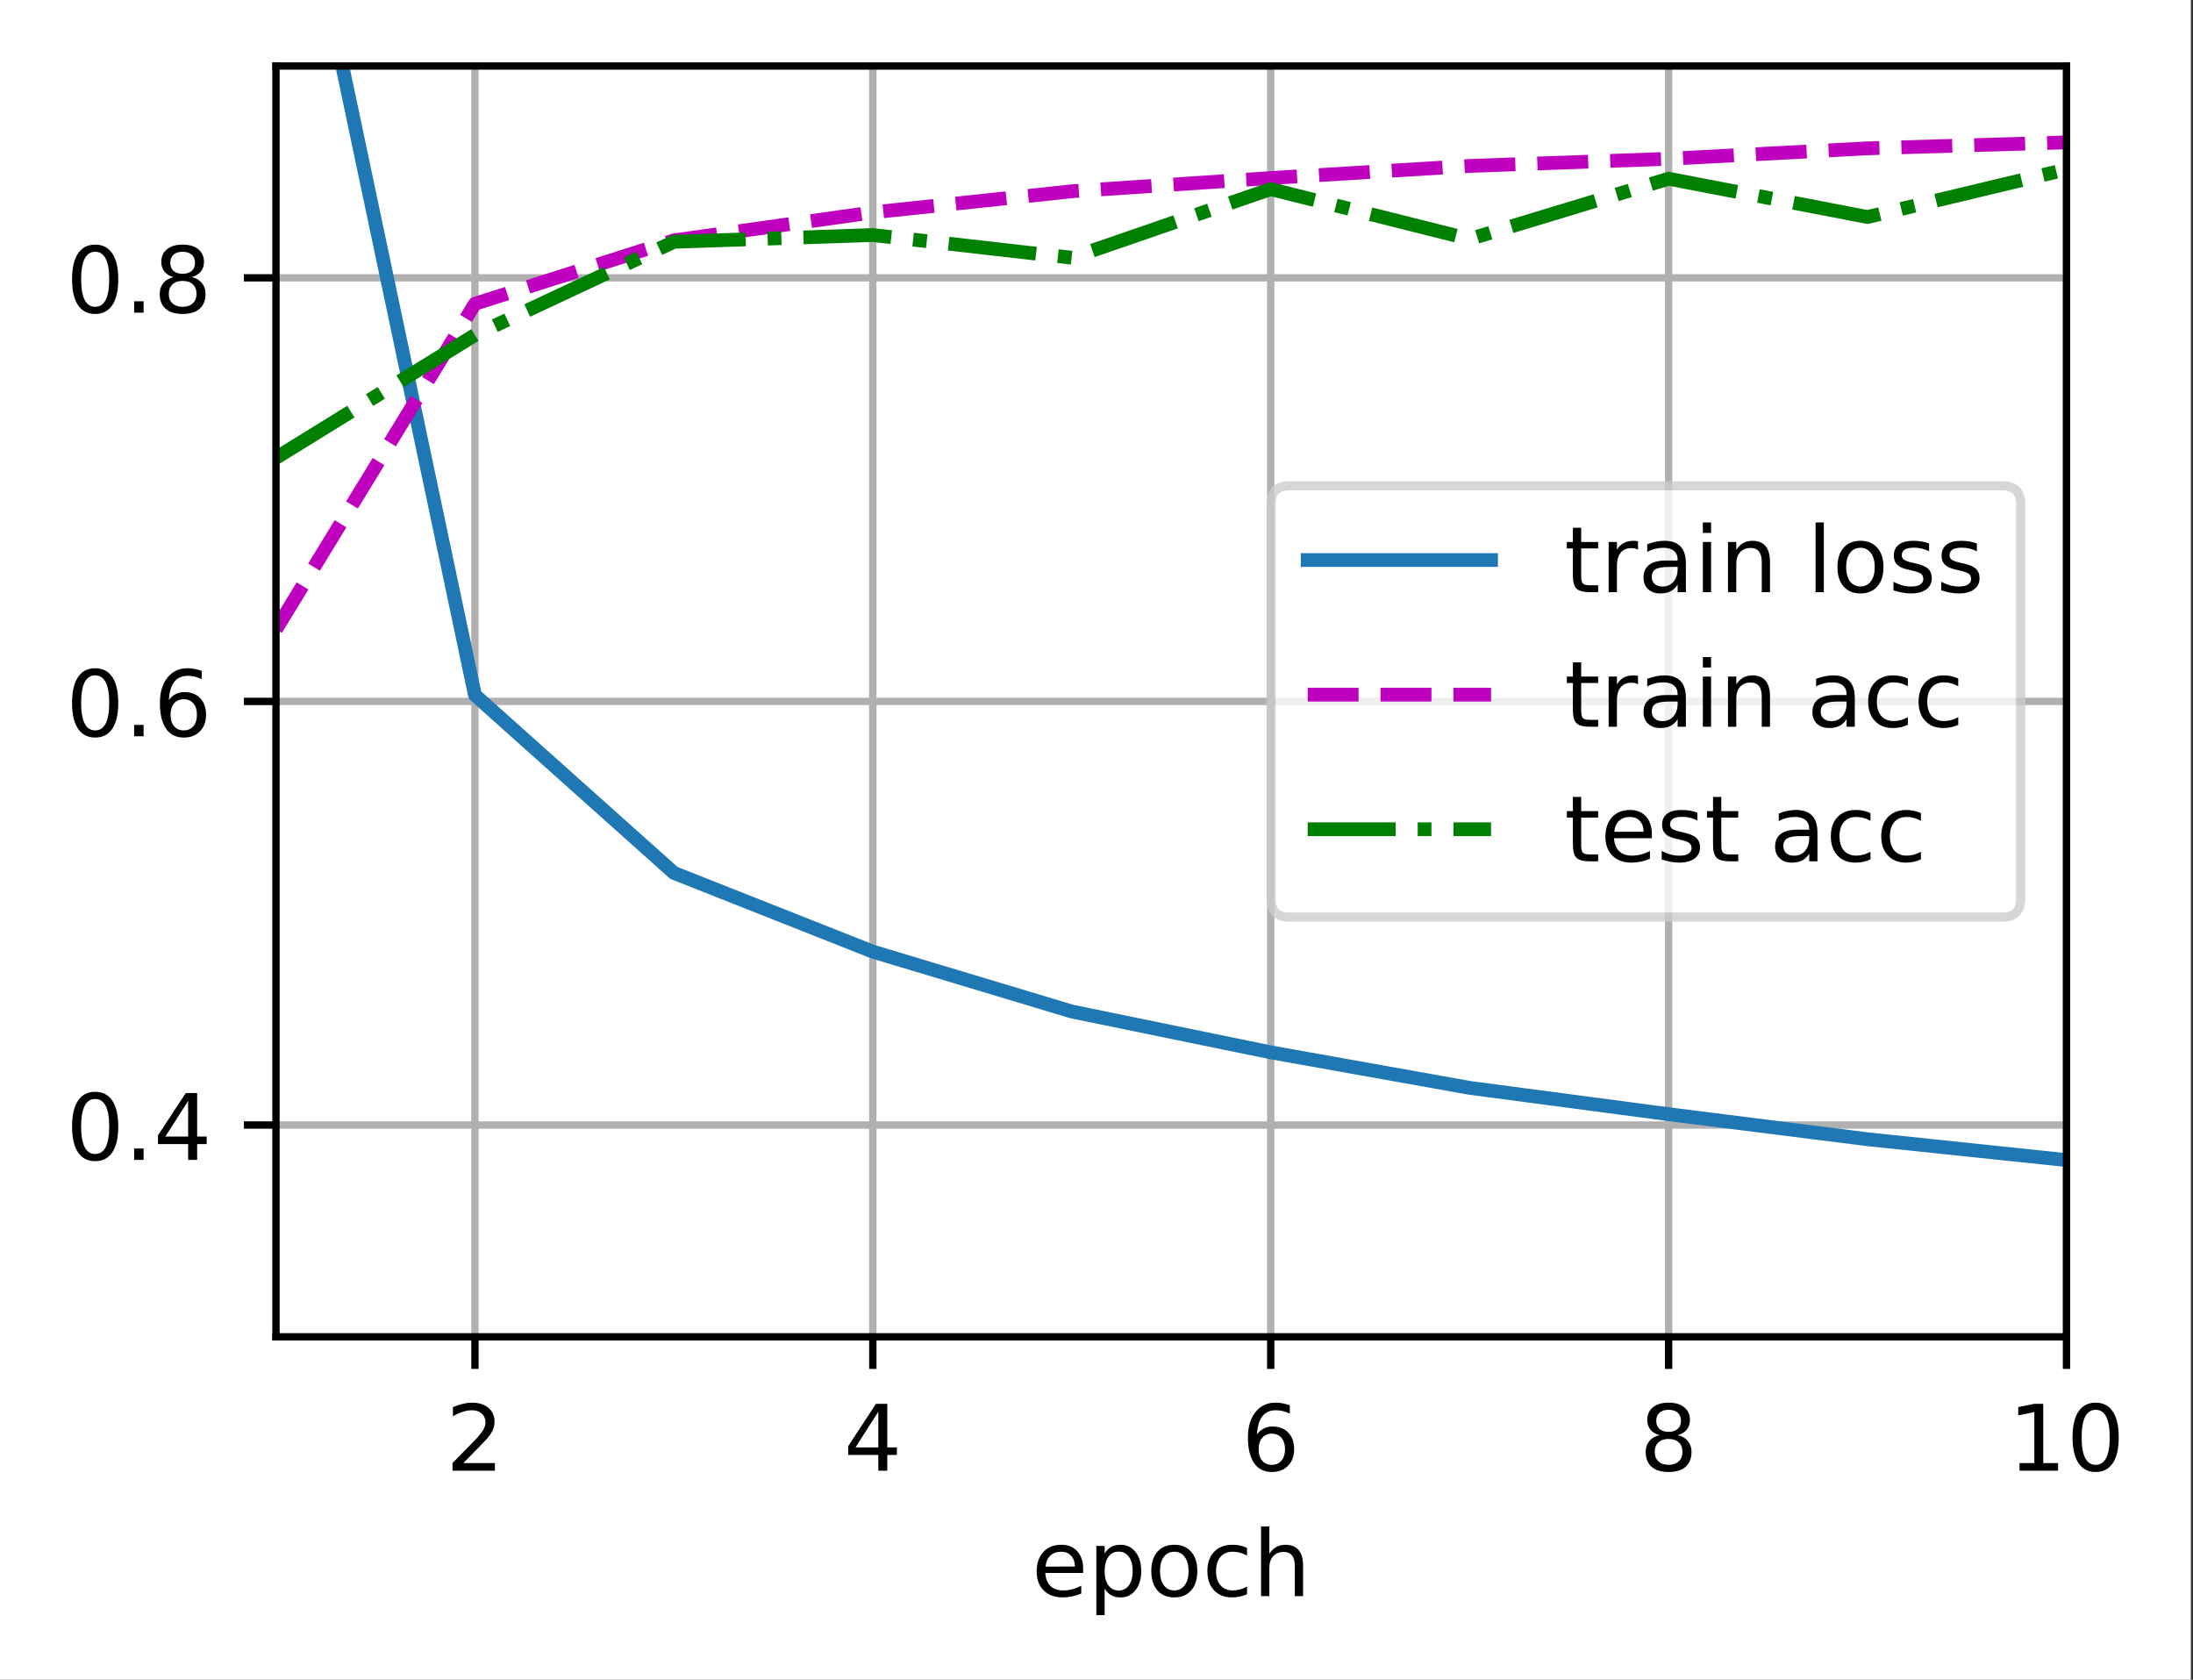 <?xml version="1.0" encoding="UTF-8"?>
<svg xmlns="http://www.w3.org/2000/svg" xmlns:xlink="http://www.w3.org/1999/xlink" width="299pt" height="229pt" viewBox="0 0 299 229" version="1.1">
<rect x="0" y="0" width="299" height="229" fill="#333333" stroke="none"/>
<defs>
<clipPath id="clip1">
  <path d="M 64 9 L 66 9 L 66 182.25 L 64 182.25 Z M 64 9 "/>
</clipPath>
<clipPath id="clip2">
  <path d="M 118 9 L 120 9 L 120 182.25 L 118 182.25 Z M 118 9 "/>
</clipPath>
<clipPath id="clip3">
  <path d="M 172 9 L 174 9 L 174 182.25 L 172 182.25 Z M 172 9 "/>
</clipPath>
<clipPath id="clip4">
  <path d="M 226 9 L 229 9 L 229 182.25 L 226 182.25 Z M 226 9 "/>
</clipPath>
<clipPath id="clip5">
  <path d="M 281 9 L 281.754 9 L 281.754 182.25 L 281 182.25 Z M 281 9 "/>
</clipPath>
<clipPath id="clip6">
  <path d="M 37.629 152 L 281.754 152 L 281.754 155 L 37.629 155 Z M 37.629 152 "/>
</clipPath>
<clipPath id="clip7">
  <path d="M 37.629 94 L 281.754 94 L 281.754 97 L 37.629 97 Z M 37.629 94 "/>
</clipPath>
<clipPath id="clip8">
  <path d="M 37.629 37 L 281.754 37 L 281.754 39 L 37.629 39 Z M 37.629 37 "/>
</clipPath>
<clipPath id="clip9">
  <path d="M 43 9 L 281.754 9 L 281.754 160 L 43 160 Z M 43 9 "/>
</clipPath>
<clipPath id="clip10">
  <path d="M 37.629 18 L 281.754 18 L 281.754 87 L 37.629 87 Z M 37.629 18 "/>
</clipPath>
<clipPath id="clip11">
  <path d="M 37.629 22 L 281.754 22 L 281.754 64 L 37.629 64 Z M 37.629 22 "/>
</clipPath>
<filter id="alpha" filterUnits="objectBoundingBox" x="0%" y="0%" width="100%" height="100%">
  <feColorMatrix type="matrix" in="SourceGraphic" values="0 0 0 0 1 0 0 0 0 1 0 0 0 0 1 0 0 0 1 0"/>
</filter>
<mask id="mask0">
  <g filter="url(#alpha)">
<rect x="0" y="0" width="299" height="229" style="fill:rgb(0%,0%,0%);fill-opacity:0.8;stroke:none;"/>
  </g>
</mask>
<clipPath id="clip12">
  <rect x="0" y="0" width="299" height="229"/>
</clipPath>
<g id="surface5" clip-path="url(#clip12)">
<path style="fill-rule:nonzero;fill:rgb(100%,100%,100%);fill-opacity:1;stroke-width:1;stroke-linecap:butt;stroke-linejoin:miter;stroke:rgb(80%,80%,80%);stroke-opacity:1;stroke-miterlimit:4;" d="M 140.634 100.019 L 218.403 100.019 C 219.738 100.019 220.403 99.35 220.403 98.019 L 220.403 54.981 C 220.403 53.65 219.738 52.981 218.403 52.981 L 140.634 52.981 C 139.3 52.981 138.634 53.65 138.634 54.981 L 138.634 98.019 C 138.634 99.35 139.3 100.019 140.634 100.019 Z M 140.634 100.019 " transform="matrix(1.25,0,0,1.25,0,0)"/>
</g>
</defs>
<g id="surface1">
<path style=" stroke:none;fill-rule:nonzero;fill:rgb(100%,100%,100%);fill-opacity:1;" d="M 0 229.195 L 298.707 229.195 L 298.707 0 L 0 0 Z M 0 229.195 "/>
<path style=" stroke:none;fill-rule:nonzero;fill:rgb(100%,100%,100%);fill-opacity:1;" d="M 37.629 182.25 L 281.754 182.25 L 281.754 9 L 37.629 9 Z M 37.629 182.25 "/>
<g clip-path="url(#clip1)" clip-rule="nonzero">
<path style="fill:none;stroke-width:0.8;stroke-linecap:square;stroke-linejoin:round;stroke:rgb(69.02%,69.02%,69.02%);stroke-opacity:1;stroke-miterlimit:4;" d="M 51.803 145.8 L 51.803 7.2 " transform="matrix(1.25,0,0,1.25,0,0)"/>
</g>
<path style="fill:none;stroke-width:0.8;stroke-linecap:butt;stroke-linejoin:round;stroke:rgb(0%,0%,0%);stroke-opacity:1;stroke-miterlimit:4;" d="M -0 0 L -0 3.5 " transform="matrix(1.25,0,0,1.25,64.754,182.25)"/>
<path style=" stroke:none;fill-rule:nonzero;fill:rgb(0%,0%,0%);fill-opacity:1;" d="M 63.176 199.461 L 67.48 199.461 L 67.48 200.5 L 61.695 200.5 L 61.695 199.461 C 62.16 198.977 62.797 198.328 63.605 197.512 C 64.414 196.695 64.922 196.168 65.129 195.934 C 65.523 195.488 65.801 195.113 65.957 194.809 C 66.113 194.5 66.191 194.199 66.191 193.902 C 66.191 193.418 66.023 193.023 65.684 192.719 C 65.344 192.41 64.898 192.258 64.355 192.258 C 63.969 192.258 63.559 192.324 63.129 192.461 C 62.699 192.594 62.242 192.797 61.754 193.07 L 61.754 191.824 C 62.25 191.625 62.715 191.477 63.145 191.375 C 63.578 191.273 63.973 191.223 64.332 191.223 C 65.273 191.223 66.027 191.457 66.59 191.93 C 67.148 192.402 67.43 193.031 67.43 193.82 C 67.43 194.195 67.359 194.551 67.219 194.887 C 67.078 195.223 66.824 195.617 66.453 196.074 C 66.352 196.191 66.027 196.531 65.484 197.098 C 64.938 197.66 64.168 198.449 63.176 199.461 Z M 63.176 199.461 "/>
<g clip-path="url(#clip2)" clip-rule="nonzero">
<path style="fill:none;stroke-width:0.8;stroke-linecap:square;stroke-linejoin:round;stroke:rgb(69.02%,69.02%,69.02%);stroke-opacity:1;stroke-miterlimit:4;" d="M 95.203 145.8 L 95.203 7.2 " transform="matrix(1.25,0,0,1.25,0,0)"/>
</g>
<path style="fill:none;stroke-width:0.8;stroke-linecap:butt;stroke-linejoin:round;stroke:rgb(0%,0%,0%);stroke-opacity:1;stroke-miterlimit:4;" d="M -0 0 L -0 3.5 " transform="matrix(1.25,0,0,1.25,119.004,182.25)"/>
<path style=" stroke:none;fill-rule:nonzero;fill:rgb(0%,0%,0%);fill-opacity:1;" d="M 119.75 192.461 L 116.641 197.324 L 119.75 197.324 Z M 119.43 191.387 L 120.977 191.387 L 120.977 197.324 L 122.281 197.324 L 122.281 198.352 L 120.977 198.352 L 120.977 200.5 L 119.75 200.5 L 119.75 198.352 L 115.641 198.352 L 115.641 197.16 Z M 119.43 191.387 "/>
<g clip-path="url(#clip3)" clip-rule="nonzero">
<path style="fill:none;stroke-width:0.8;stroke-linecap:square;stroke-linejoin:round;stroke:rgb(69.02%,69.02%,69.02%);stroke-opacity:1;stroke-miterlimit:4;" d="M 138.603 145.8 L 138.603 7.2 " transform="matrix(1.25,0,0,1.25,0,0)"/>
</g>
<path style="fill:none;stroke-width:0.8;stroke-linecap:butt;stroke-linejoin:round;stroke:rgb(0%,0%,0%);stroke-opacity:1;stroke-miterlimit:4;" d="M 0 0 L 0 3.5 " transform="matrix(1.25,0,0,1.25,173.254,182.25)"/>
<path style=" stroke:none;fill-rule:nonzero;fill:rgb(0%,0%,0%);fill-opacity:1;" d="M 173.406 195.453 C 172.852 195.453 172.414 195.641 172.086 196.02 C 171.766 196.398 171.602 196.914 171.602 197.574 C 171.602 198.23 171.766 198.746 172.086 199.129 C 172.414 199.508 172.852 199.699 173.406 199.699 C 173.957 199.699 174.395 199.508 174.719 199.129 C 175.043 198.746 175.203 198.23 175.203 197.574 C 175.203 196.914 175.043 196.398 174.719 196.02 C 174.395 195.641 173.957 195.453 173.406 195.453 Z M 175.852 191.586 L 175.852 192.711 C 175.543 192.562 175.23 192.453 174.914 192.375 C 174.598 192.297 174.285 192.258 173.977 192.258 C 173.164 192.258 172.539 192.531 172.109 193.082 C 171.684 193.633 171.438 194.461 171.375 195.574 C 171.617 195.219 171.918 194.945 172.281 194.758 C 172.641 194.57 173.043 194.477 173.477 194.477 C 174.391 194.477 175.117 194.754 175.648 195.309 C 176.18 195.863 176.445 196.617 176.445 197.574 C 176.445 198.512 176.168 199.262 175.613 199.828 C 175.059 200.395 174.324 200.676 173.406 200.676 C 172.352 200.676 171.543 200.273 170.984 199.465 C 170.43 198.656 170.148 197.484 170.148 195.953 C 170.148 194.512 170.492 193.363 171.176 192.508 C 171.859 191.648 172.777 191.223 173.93 191.223 C 174.238 191.223 174.551 191.25 174.867 191.312 C 175.18 191.375 175.508 191.465 175.852 191.586 Z M 175.852 191.586 "/>
<g clip-path="url(#clip4)" clip-rule="nonzero">
<path style="fill:none;stroke-width:0.8;stroke-linecap:square;stroke-linejoin:round;stroke:rgb(69.02%,69.02%,69.02%);stroke-opacity:1;stroke-miterlimit:4;" d="M 182.003 145.8 L 182.003 7.2 " transform="matrix(1.25,0,0,1.25,0,0)"/>
</g>
<path style="fill:none;stroke-width:0.8;stroke-linecap:butt;stroke-linejoin:round;stroke:rgb(0%,0%,0%);stroke-opacity:1;stroke-miterlimit:4;" d="M 0 0 L 0 3.5 " transform="matrix(1.25,0,0,1.25,227.504,182.25)"/>
<path style=" stroke:none;fill-rule:nonzero;fill:rgb(0%,0%,0%);fill-opacity:1;" d="M 227.5 196.172 C 226.914 196.172 226.453 196.328 226.117 196.641 C 225.781 196.953 225.617 197.387 225.617 197.934 C 225.617 198.484 225.781 198.914 226.117 199.23 C 226.453 199.543 226.914 199.699 227.5 199.699 C 228.086 199.699 228.547 199.543 228.883 199.227 C 229.223 198.91 229.391 198.48 229.391 197.934 C 229.391 197.387 229.227 196.953 228.891 196.641 C 228.555 196.328 228.09 196.172 227.5 196.172 Z M 226.266 195.648 C 225.738 195.516 225.328 195.27 225.031 194.91 C 224.738 194.547 224.59 194.102 224.59 193.582 C 224.59 192.855 224.848 192.277 225.367 191.855 C 225.887 191.434 226.598 191.223 227.5 191.223 C 228.406 191.223 229.121 191.434 229.637 191.855 C 230.152 192.277 230.414 192.855 230.414 193.582 C 230.414 194.102 230.266 194.547 229.969 194.91 C 229.676 195.27 229.266 195.516 228.742 195.648 C 229.336 195.785 229.797 196.055 230.125 196.461 C 230.461 196.863 230.625 197.352 230.625 197.934 C 230.625 198.816 230.355 199.496 229.816 199.969 C 229.277 200.441 228.504 200.676 227.5 200.676 C 226.496 200.676 225.723 200.441 225.184 199.969 C 224.645 199.496 224.375 198.816 224.375 197.934 C 224.375 197.352 224.543 196.863 224.875 196.461 C 225.211 196.055 225.672 195.785 226.266 195.648 Z M 225.816 193.699 C 225.816 194.172 225.965 194.539 226.258 194.805 C 226.555 195.066 226.969 195.199 227.5 195.199 C 228.031 195.199 228.445 195.066 228.742 194.805 C 229.043 194.539 229.191 194.172 229.191 193.699 C 229.191 193.227 229.043 192.859 228.742 192.594 C 228.445 192.328 228.031 192.199 227.5 192.199 C 226.969 192.199 226.555 192.328 226.258 192.594 C 225.965 192.859 225.816 193.227 225.816 193.699 Z M 225.816 193.699 "/>
<g clip-path="url(#clip5)" clip-rule="nonzero">
<path style="fill:none;stroke-width:0.8;stroke-linecap:square;stroke-linejoin:round;stroke:rgb(69.02%,69.02%,69.02%);stroke-opacity:1;stroke-miterlimit:4;" d="M 225.403 145.8 L 225.403 7.2 " transform="matrix(1.25,0,0,1.25,0,0)"/>
</g>
<path style="fill:none;stroke-width:0.8;stroke-linecap:butt;stroke-linejoin:round;stroke:rgb(0%,0%,0%);stroke-opacity:1;stroke-miterlimit:4;" d="M 0 0 L 0 3.5 " transform="matrix(1.25,0,0,1.25,281.754,182.25)"/>
<path style=" stroke:none;fill-rule:nonzero;fill:rgb(0%,0%,0%);fill-opacity:1;" d="M 275.352 199.461 L 277.367 199.461 L 277.367 192.508 L 275.172 192.949 L 275.172 191.824 L 277.352 191.387 L 278.586 191.387 L 278.586 199.461 L 280.602 199.461 L 280.602 200.5 L 275.352 200.5 Z M 275.352 199.461 "/>
<path style=" stroke:none;fill-rule:nonzero;fill:rgb(0%,0%,0%);fill-opacity:1;" d="M 285.727 192.199 C 285.094 192.199 284.613 192.512 284.293 193.137 C 283.977 193.758 283.816 194.699 283.816 195.953 C 283.816 197.199 283.977 198.137 284.293 198.762 C 284.613 199.387 285.094 199.699 285.727 199.699 C 286.367 199.699 286.844 199.387 287.164 198.762 C 287.484 198.137 287.645 197.199 287.645 195.953 C 287.645 194.699 287.484 193.758 287.164 193.137 C 286.844 192.512 286.367 192.199 285.727 192.199 Z M 285.727 191.223 C 286.75 191.223 287.527 191.625 288.066 192.434 C 288.605 193.242 288.875 194.414 288.875 195.953 C 288.875 197.484 288.605 198.656 288.066 199.465 C 287.527 200.273 286.75 200.676 285.727 200.676 C 284.707 200.676 283.926 200.273 283.387 199.465 C 282.848 198.656 282.578 197.484 282.578 195.953 C 282.578 194.414 282.848 193.242 283.387 192.434 C 283.926 191.625 284.707 191.223 285.727 191.223 Z M 285.727 191.223 "/>
<path style=" stroke:none;fill-rule:nonzero;fill:rgb(0%,0%,0%);fill-opacity:1;" d="M 147.68 213.898 L 147.68 214.445 L 142.516 214.445 C 142.566 215.219 142.801 215.809 143.219 216.215 C 143.633 216.617 144.215 216.82 144.961 216.82 C 145.391 216.82 145.809 216.77 146.211 216.664 C 146.617 216.559 147.02 216.398 147.422 216.188 L 147.422 217.25 C 147.016 217.418 146.602 217.551 146.18 217.641 C 145.758 217.73 145.328 217.773 144.891 217.773 C 143.801 217.773 142.938 217.457 142.301 216.824 C 141.664 216.188 141.344 215.328 141.344 214.246 C 141.344 213.125 141.648 212.238 142.25 211.582 C 142.855 210.926 143.672 210.598 144.695 210.598 C 145.617 210.598 146.344 210.891 146.879 211.484 C 147.414 212.074 147.68 212.879 147.68 213.898 Z M 146.559 213.566 C 146.551 212.953 146.379 212.465 146.043 212.098 C 145.707 211.73 145.262 211.547 144.711 211.547 C 144.082 211.547 143.582 211.723 143.203 212.078 C 142.828 212.434 142.613 212.93 142.555 213.574 Z M 146.559 213.566 "/>
<path style=" stroke:none;fill-rule:nonzero;fill:rgb(0%,0%,0%);fill-opacity:1;" d="M 150.609 216.57 L 150.609 220.195 L 149.48 220.195 L 149.48 210.762 L 150.609 210.762 L 150.609 211.797 C 150.848 211.391 151.145 211.09 151.504 210.895 C 151.867 210.695 152.297 210.598 152.797 210.598 C 153.625 210.598 154.301 210.926 154.82 211.586 C 155.34 212.242 155.598 213.109 155.598 214.184 C 155.598 215.258 155.34 216.125 154.82 216.785 C 154.301 217.445 153.625 217.773 152.797 217.773 C 152.297 217.773 151.867 217.676 151.504 217.477 C 151.145 217.277 150.848 216.977 150.609 216.57 Z M 154.434 214.184 C 154.434 213.359 154.262 212.711 153.922 212.242 C 153.582 211.77 153.117 211.535 152.523 211.535 C 151.926 211.535 151.461 211.77 151.121 212.242 C 150.781 212.711 150.609 213.359 150.609 214.184 C 150.609 215.008 150.781 215.656 151.121 216.129 C 151.461 216.598 151.926 216.832 152.523 216.832 C 153.117 216.832 153.582 216.598 153.922 216.129 C 154.262 215.656 154.434 215.008 154.434 214.184 Z M 154.434 214.184 "/>
<path style=" stroke:none;fill-rule:nonzero;fill:rgb(0%,0%,0%);fill-opacity:1;" d="M 160.109 211.547 C 159.508 211.547 159.031 211.781 158.68 212.254 C 158.328 212.723 158.156 213.367 158.156 214.184 C 158.156 215 158.328 215.645 158.676 216.117 C 159.023 216.586 159.5 216.82 160.109 216.82 C 160.707 216.82 161.18 216.586 161.531 216.113 C 161.879 215.641 162.055 214.996 162.055 214.184 C 162.055 213.375 161.879 212.73 161.531 212.258 C 161.18 211.785 160.707 211.547 160.109 211.547 Z M 160.109 210.598 C 161.086 210.598 161.852 210.914 162.406 211.551 C 162.969 212.184 163.246 213.062 163.246 214.184 C 163.246 215.301 162.969 216.18 162.406 216.82 C 161.852 217.457 161.086 217.773 160.109 217.773 C 159.125 217.773 158.359 217.457 157.805 216.82 C 157.25 216.18 156.969 215.301 156.969 214.184 C 156.969 213.062 157.25 212.184 157.805 211.551 C 158.359 210.914 159.125 210.598 160.109 210.598 Z M 160.109 210.598 "/>
<path style=" stroke:none;fill-rule:nonzero;fill:rgb(0%,0%,0%);fill-opacity:1;" d="M 170.027 211.023 L 170.027 212.074 C 169.707 211.898 169.391 211.766 169.07 211.68 C 168.754 211.59 168.43 211.547 168.105 211.547 C 167.375 211.547 166.809 211.777 166.406 212.242 C 166.004 212.703 165.801 213.348 165.801 214.184 C 165.801 215.02 166.004 215.668 166.406 216.129 C 166.809 216.59 167.375 216.82 168.105 216.82 C 168.43 216.82 168.754 216.777 169.07 216.691 C 169.391 216.602 169.707 216.473 170.027 216.297 L 170.027 217.336 C 169.711 217.48 169.387 217.59 169.051 217.664 C 168.719 217.738 168.359 217.773 167.98 217.773 C 166.953 217.773 166.133 217.449 165.527 216.805 C 164.922 216.156 164.617 215.281 164.617 214.184 C 164.617 213.07 164.926 212.191 165.535 211.555 C 166.148 210.914 166.988 210.598 168.055 210.598 C 168.402 210.598 168.738 210.633 169.066 210.703 C 169.398 210.773 169.715 210.879 170.027 211.023 Z M 170.027 211.023 "/>
<path style=" stroke:none;fill-rule:nonzero;fill:rgb(0%,0%,0%);fill-opacity:1;" d="M 177.664 213.469 L 177.664 217.598 L 176.539 217.598 L 176.539 213.508 C 176.539 212.859 176.414 212.375 176.16 212.055 C 175.91 211.734 175.531 211.574 175.027 211.574 C 174.418 211.574 173.941 211.766 173.59 212.152 C 173.242 212.539 173.066 213.066 173.066 213.734 L 173.066 217.598 L 171.938 217.598 L 171.938 208.098 L 173.066 208.098 L 173.066 211.824 C 173.336 211.41 173.652 211.105 174.016 210.902 C 174.379 210.699 174.801 210.598 175.277 210.598 C 176.062 210.598 176.656 210.84 177.059 211.324 C 177.461 211.809 177.664 212.523 177.664 213.469 Z M 177.664 213.469 "/>
<g clip-path="url(#clip6)" clip-rule="nonzero">
<path style="fill:none;stroke-width:0.8;stroke-linecap:square;stroke-linejoin:round;stroke:rgb(69.02%,69.02%,69.02%);stroke-opacity:1;stroke-miterlimit:4;" d="M 30.103 122.7 L 225.403 122.7 " transform="matrix(1.25,0,0,1.25,0,0)"/>
</g>
<path style="fill:none;stroke-width:0.8;stroke-linecap:butt;stroke-linejoin:round;stroke:rgb(0%,0%,0%);stroke-opacity:1;stroke-miterlimit:4;" d="M -0 0 L -3.5 0 " transform="matrix(1.25,0,0,1.25,37.629,153.375)"/>
<path style=" stroke:none;fill-rule:nonzero;fill:rgb(0%,0%,0%);fill-opacity:1;" d="M 12.973 149.824 C 12.34 149.824 11.863 150.137 11.543 150.762 C 11.223 151.383 11.062 152.324 11.062 153.578 C 11.062 154.824 11.223 155.762 11.543 156.387 C 11.863 157.012 12.34 157.324 12.973 157.324 C 13.613 157.324 14.09 157.012 14.41 156.387 C 14.73 155.762 14.891 154.824 14.891 153.578 C 14.891 152.324 14.73 151.383 14.41 150.762 C 14.09 150.137 13.613 149.824 12.973 149.824 Z M 12.973 148.848 C 13.996 148.848 14.777 149.25 15.316 150.059 C 15.855 150.867 16.125 152.039 16.125 153.578 C 16.125 155.109 15.855 156.281 15.316 157.09 C 14.777 157.898 13.996 158.301 12.973 158.301 C 11.953 158.301 11.172 157.898 10.633 157.09 C 10.094 156.281 9.824 155.109 9.824 153.578 C 9.824 152.039 10.094 150.867 10.633 150.059 C 11.172 149.25 11.953 148.848 12.973 148.848 Z M 12.973 148.848 "/>
<path style=" stroke:none;fill-rule:nonzero;fill:rgb(0%,0%,0%);fill-opacity:1;" d="M 18.289 156.574 L 19.578 156.574 L 19.578 158.125 L 18.289 158.125 Z M 18.289 156.574 "/>
<path style=" stroke:none;fill-rule:nonzero;fill:rgb(0%,0%,0%);fill-opacity:1;" d="M 25.652 150.086 L 22.539 154.949 L 25.652 154.949 Z M 25.328 149.012 L 26.879 149.012 L 26.879 154.949 L 28.18 154.949 L 28.18 155.977 L 26.879 155.977 L 26.879 158.125 L 25.652 158.125 L 25.652 155.977 L 21.539 155.977 L 21.539 154.785 Z M 25.328 149.012 "/>
<g clip-path="url(#clip7)" clip-rule="nonzero">
<path style="fill:none;stroke-width:0.8;stroke-linecap:square;stroke-linejoin:round;stroke:rgb(69.02%,69.02%,69.02%);stroke-opacity:1;stroke-miterlimit:4;" d="M 30.103 76.5 L 225.403 76.5 " transform="matrix(1.25,0,0,1.25,0,0)"/>
</g>
<path style="fill:none;stroke-width:0.8;stroke-linecap:butt;stroke-linejoin:round;stroke:rgb(0%,0%,0%);stroke-opacity:1;stroke-miterlimit:4;" d="M -0 0 L -3.5 0 " transform="matrix(1.25,0,0,1.25,37.629,95.625)"/>
<path style=" stroke:none;fill-rule:nonzero;fill:rgb(0%,0%,0%);fill-opacity:1;" d="M 12.973 92.074 C 12.34 92.074 11.863 92.387 11.543 93.012 C 11.223 93.633 11.062 94.574 11.062 95.828 C 11.062 97.074 11.223 98.012 11.543 98.637 C 11.863 99.262 12.34 99.574 12.973 99.574 C 13.613 99.574 14.09 99.262 14.41 98.637 C 14.73 98.012 14.891 97.074 14.891 95.828 C 14.891 94.574 14.73 93.633 14.41 93.012 C 14.09 92.387 13.613 92.074 12.973 92.074 Z M 12.973 91.098 C 13.996 91.098 14.777 91.5 15.316 92.309 C 15.855 93.117 16.125 94.289 16.125 95.828 C 16.125 97.359 15.855 98.531 15.316 99.34 C 14.777 100.148 13.996 100.551 12.973 100.551 C 11.953 100.551 11.172 100.148 10.633 99.34 C 10.094 98.531 9.824 97.359 9.824 95.828 C 9.824 94.289 10.094 93.117 10.633 92.309 C 11.172 91.5 11.953 91.098 12.973 91.098 Z M 12.973 91.098 "/>
<path style=" stroke:none;fill-rule:nonzero;fill:rgb(0%,0%,0%);fill-opacity:1;" d="M 18.289 98.824 L 19.578 98.824 L 19.578 100.375 L 18.289 100.375 Z M 18.289 98.824 "/>
<path style=" stroke:none;fill-rule:nonzero;fill:rgb(0%,0%,0%);fill-opacity:1;" d="M 25.055 95.328 C 24.5 95.328 24.062 95.516 23.738 95.895 C 23.414 96.273 23.254 96.793 23.254 97.449 C 23.254 98.105 23.414 98.625 23.738 99.004 C 24.062 99.387 24.5 99.574 25.055 99.574 C 25.605 99.574 26.043 99.387 26.367 99.004 C 26.691 98.625 26.852 98.105 26.852 97.449 C 26.852 96.793 26.691 96.273 26.367 95.895 C 26.043 95.516 25.605 95.328 25.055 95.328 Z M 27.5 91.461 L 27.5 92.586 C 27.191 92.438 26.879 92.328 26.562 92.25 C 26.246 92.172 25.934 92.133 25.625 92.133 C 24.812 92.133 24.191 92.41 23.762 92.957 C 23.332 93.508 23.086 94.336 23.027 95.449 C 23.266 95.094 23.566 94.824 23.93 94.633 C 24.293 94.445 24.691 94.352 25.125 94.352 C 26.039 94.352 26.766 94.629 27.297 95.184 C 27.828 95.738 28.094 96.496 28.094 97.449 C 28.094 98.387 27.816 99.137 27.262 99.703 C 26.707 100.27 25.973 100.551 25.055 100.551 C 24 100.551 23.191 100.148 22.637 99.34 C 22.078 98.531 21.801 97.359 21.801 95.828 C 21.801 94.387 22.141 93.238 22.824 92.383 C 23.508 91.523 24.426 91.098 25.578 91.098 C 25.887 91.098 26.199 91.129 26.516 91.188 C 26.828 91.25 27.156 91.34 27.5 91.461 Z M 27.5 91.461 "/>
<g clip-path="url(#clip8)" clip-rule="nonzero">
<path style="fill:none;stroke-width:0.8;stroke-linecap:square;stroke-linejoin:round;stroke:rgb(69.02%,69.02%,69.02%);stroke-opacity:1;stroke-miterlimit:4;" d="M 30.103 30.3 L 225.403 30.3 " transform="matrix(1.25,0,0,1.25,0,0)"/>
</g>
<path style="fill:none;stroke-width:0.8;stroke-linecap:butt;stroke-linejoin:round;stroke:rgb(0%,0%,0%);stroke-opacity:1;stroke-miterlimit:4;" d="M -0 0 L -3.5 0 " transform="matrix(1.25,0,0,1.25,37.629,37.875)"/>
<path style=" stroke:none;fill-rule:nonzero;fill:rgb(0%,0%,0%);fill-opacity:1;" d="M 12.973 34.324 C 12.34 34.324 11.863 34.637 11.543 35.262 C 11.223 35.883 11.062 36.824 11.062 38.078 C 11.062 39.324 11.223 40.262 11.543 40.887 C 11.863 41.512 12.34 41.824 12.973 41.824 C 13.613 41.824 14.09 41.512 14.41 40.887 C 14.73 40.262 14.891 39.324 14.891 38.078 C 14.891 36.824 14.73 35.883 14.41 35.262 C 14.09 34.637 13.613 34.324 12.973 34.324 Z M 12.973 33.348 C 13.996 33.348 14.777 33.75 15.316 34.559 C 15.855 35.367 16.125 36.539 16.125 38.078 C 16.125 39.609 15.855 40.781 15.316 41.59 C 14.777 42.398 13.996 42.801 12.973 42.801 C 11.953 42.801 11.172 42.398 10.633 41.59 C 10.094 40.781 9.824 39.609 9.824 38.078 C 9.824 36.539 10.094 35.367 10.633 34.559 C 11.172 33.75 11.953 33.348 12.973 33.348 Z M 12.973 33.348 "/>
<path style=" stroke:none;fill-rule:nonzero;fill:rgb(0%,0%,0%);fill-opacity:1;" d="M 18.289 41.074 L 19.578 41.074 L 19.578 42.625 L 18.289 42.625 Z M 18.289 41.074 "/>
<path style=" stroke:none;fill-rule:nonzero;fill:rgb(0%,0%,0%);fill-opacity:1;" d="M 24.898 38.297 C 24.312 38.297 23.852 38.453 23.516 38.766 C 23.18 39.082 23.016 39.512 23.016 40.059 C 23.016 40.609 23.18 41.039 23.516 41.355 C 23.852 41.668 24.312 41.824 24.898 41.824 C 25.484 41.824 25.945 41.668 26.285 41.352 C 26.621 41.035 26.793 40.605 26.793 40.059 C 26.793 39.512 26.625 39.082 26.289 38.766 C 25.953 38.453 25.488 38.297 24.898 38.297 Z M 23.668 37.773 C 23.137 37.641 22.727 37.395 22.43 37.035 C 22.137 36.672 21.988 36.23 21.988 35.707 C 21.988 34.98 22.246 34.406 22.766 33.98 C 23.285 33.559 23.996 33.348 24.898 33.348 C 25.805 33.348 26.52 33.559 27.035 33.98 C 27.551 34.406 27.812 34.98 27.812 35.707 C 27.812 36.23 27.664 36.672 27.367 37.035 C 27.074 37.395 26.664 37.641 26.141 37.773 C 26.734 37.91 27.195 38.18 27.527 38.586 C 27.859 38.988 28.023 39.48 28.023 40.059 C 28.023 40.945 27.754 41.621 27.215 42.094 C 26.676 42.566 25.902 42.801 24.898 42.801 C 23.895 42.801 23.121 42.566 22.582 42.094 C 22.043 41.621 21.773 40.945 21.773 40.059 C 21.773 39.48 21.941 38.988 22.273 38.586 C 22.609 38.18 23.074 37.91 23.668 37.773 Z M 23.215 35.824 C 23.215 36.297 23.363 36.664 23.656 36.93 C 23.953 37.191 24.367 37.324 24.898 37.324 C 25.43 37.324 25.844 37.191 26.141 36.93 C 26.441 36.664 26.59 36.297 26.59 35.824 C 26.59 35.352 26.441 34.984 26.141 34.719 C 25.844 34.457 25.43 34.324 24.898 34.324 C 24.367 34.324 23.953 34.457 23.656 34.719 C 23.363 34.984 23.215 35.352 23.215 35.824 Z M 23.215 35.824 "/>
<g clip-path="url(#clip9)" clip-rule="nonzero">
<path style="fill:none;stroke-width:1.5;stroke-linecap:square;stroke-linejoin:round;stroke:rgb(12.157%,46.667%,70.588%);stroke-opacity:1;stroke-miterlimit:4;" d="M 35.612 -1 L 51.803 75.803 L 73.503 95.203 L 95.203 103.791 L 116.903 110.319 L 138.603 114.772 L 160.303 118.647 L 182.003 121.519 L 203.703 124.25 L 225.403 126.525 " transform="matrix(1.25,0,0,1.25,0,0)"/>
</g>
<g clip-path="url(#clip10)" clip-rule="nonzero">
<path style="fill:none;stroke-width:1.5;stroke-linecap:butt;stroke-linejoin:round;stroke:rgb(74.902%,0%,74.902%);stroke-opacity:1;stroke-dasharray:5.55,2.4;stroke-miterlimit:4;" d="M 30.103 68.641 L 51.803 33.131 L 73.503 26.219 L 95.203 23.163 L 116.903 20.863 L 138.603 19.419 L 160.303 18.097 L 182.003 17.319 L 203.703 16.178 L 225.403 15.528 " transform="matrix(1.25,0,0,1.25,0,0)"/>
</g>
<g clip-path="url(#clip11)" clip-rule="nonzero">
<path style="fill:none;stroke-width:1.5;stroke-linecap:butt;stroke-linejoin:round;stroke:rgb(0%,50.196%,0%);stroke-opacity:1;stroke-dasharray:9.6,2.4,1.5,2.4;stroke-miterlimit:4;" d="M 30.103 49.934 L 51.803 36.538 L 73.503 26.372 L 95.203 25.634 L 116.903 28.106 L 138.603 20.622 L 160.303 26.072 L 182.003 19.491 L 203.703 23.669 L 225.403 18.472 " transform="matrix(1.25,0,0,1.25,0,0)"/>
</g>
<path style="fill:none;stroke-width:0.8;stroke-linecap:square;stroke-linejoin:miter;stroke:rgb(0%,0%,0%);stroke-opacity:1;stroke-miterlimit:4;" d="M 30.103 145.8 L 30.103 7.2 " transform="matrix(1.25,0,0,1.25,0,0)"/>
<path style="fill:none;stroke-width:0.8;stroke-linecap:square;stroke-linejoin:miter;stroke:rgb(0%,0%,0%);stroke-opacity:1;stroke-miterlimit:4;" d="M 225.403 145.8 L 225.403 7.2 " transform="matrix(1.25,0,0,1.25,0,0)"/>
<path style="fill:none;stroke-width:0.8;stroke-linecap:square;stroke-linejoin:miter;stroke:rgb(0%,0%,0%);stroke-opacity:1;stroke-miterlimit:4;" d="M 30.103 145.8 L 225.403 145.8 " transform="matrix(1.25,0,0,1.25,0,0)"/>
<path style="fill:none;stroke-width:0.8;stroke-linecap:square;stroke-linejoin:miter;stroke:rgb(0%,0%,0%);stroke-opacity:1;stroke-miterlimit:4;" d="M 30.103 7.2 L 225.403 7.2 " transform="matrix(1.25,0,0,1.25,0,0)"/>
<use xlink:href="#surface5" mask="url(#mask0)"/>
<path style="fill:none;stroke-width:1.5;stroke-linecap:square;stroke-linejoin:round;stroke:rgb(12.157%,46.667%,70.588%);stroke-opacity:1;stroke-miterlimit:4;" d="M 142.634 61.081 L 162.634 61.081 " transform="matrix(1.25,0,0,1.25,0,0)"/>
<path style=" stroke:none;fill-rule:nonzero;fill:rgb(0%,0%,0%);fill-opacity:1;" d="M 215.582 71.949 L 215.582 73.891 L 217.895 73.891 L 217.895 74.766 L 215.582 74.766 L 215.582 78.477 C 215.582 79.031 215.656 79.391 215.812 79.547 C 215.961 79.707 216.273 79.789 216.742 79.789 L 217.895 79.789 L 217.895 80.727 L 216.742 80.727 C 215.875 80.727 215.277 80.566 214.945 80.242 C 214.617 79.918 214.453 79.328 214.453 78.477 L 214.453 74.766 L 213.629 74.766 L 213.629 73.891 L 214.453 73.891 L 214.453 71.949 Z M 215.582 71.949 "/>
<path style=" stroke:none;fill-rule:nonzero;fill:rgb(0%,0%,0%);fill-opacity:1;" d="M 223.332 74.938 C 223.207 74.867 223.07 74.812 222.922 74.781 C 222.773 74.742 222.609 74.727 222.43 74.727 C 221.797 74.727 221.309 74.934 220.969 75.344 C 220.629 75.758 220.457 76.352 220.457 77.125 L 220.457 80.727 L 219.328 80.727 L 219.328 73.891 L 220.457 73.891 L 220.457 74.953 C 220.695 74.539 221.004 74.23 221.379 74.031 C 221.758 73.828 222.219 73.727 222.762 73.727 C 222.836 73.727 222.922 73.73 223.016 73.742 C 223.109 73.75 223.215 73.766 223.328 73.789 Z M 223.332 74.938 "/>
<path style=" stroke:none;fill-rule:nonzero;fill:rgb(0%,0%,0%);fill-opacity:1;" d="M 227.617 77.289 C 226.711 77.289 226.082 77.395 225.73 77.602 C 225.383 77.809 225.207 78.164 225.207 78.664 C 225.207 79.062 225.336 79.379 225.602 79.613 C 225.863 79.848 226.219 79.961 226.672 79.961 C 227.293 79.961 227.793 79.742 228.172 79.301 C 228.547 78.859 228.734 78.273 228.734 77.539 L 228.734 77.289 Z M 229.859 76.828 L 229.859 80.727 L 228.734 80.727 L 228.734 79.688 C 228.48 80.102 228.16 80.41 227.777 80.609 C 227.395 80.805 226.926 80.906 226.371 80.906 C 225.672 80.906 225.117 80.707 224.703 80.312 C 224.289 79.922 224.082 79.395 224.082 78.734 C 224.082 77.969 224.34 77.391 224.855 77 C 225.371 76.609 226.137 76.414 227.16 76.414 L 228.734 76.414 L 228.734 76.301 C 228.734 75.785 228.566 75.383 228.227 75.102 C 227.887 74.82 227.41 74.68 226.793 74.68 C 226.402 74.68 226.023 74.727 225.652 74.82 C 225.281 74.914 224.926 75.055 224.586 75.242 L 224.586 74.203 C 224.996 74.043 225.395 73.922 225.781 73.844 C 226.168 73.766 226.543 73.727 226.91 73.727 C 227.898 73.727 228.637 73.984 229.125 74.496 C 229.613 75.008 229.859 75.785 229.859 76.828 Z M 229.859 76.828 "/>
<path style=" stroke:none;fill-rule:nonzero;fill:rgb(0%,0%,0%);fill-opacity:1;" d="M 232.172 73.891 L 233.293 73.891 L 233.293 80.727 L 232.172 80.727 Z M 232.172 71.227 L 233.293 71.227 L 233.293 72.652 L 232.172 72.652 Z M 232.172 71.227 "/>
<path style=" stroke:none;fill-rule:nonzero;fill:rgb(0%,0%,0%);fill-opacity:1;" d="M 241.328 76.602 L 241.328 80.727 L 240.203 80.727 L 240.203 76.637 C 240.203 75.988 240.078 75.508 239.824 75.188 C 239.574 74.863 239.195 74.703 238.691 74.703 C 238.082 74.703 237.605 74.898 237.254 75.281 C 236.906 75.668 236.73 76.195 236.73 76.863 L 236.73 80.727 L 235.602 80.727 L 235.602 73.891 L 236.73 73.891 L 236.73 74.953 C 237 74.543 237.316 74.234 237.68 74.031 C 238.043 73.828 238.465 73.727 238.941 73.727 C 239.727 73.727 240.32 73.969 240.723 74.453 C 241.125 74.941 241.328 75.656 241.328 76.602 Z M 241.328 76.602 "/>
<path style=" stroke:none;fill-rule:nonzero;fill:rgb(0%,0%,0%);fill-opacity:1;" d="M 247.539 71.227 L 248.664 71.227 L 248.664 80.727 L 247.539 80.727 Z M 247.539 71.227 "/>
<path style=" stroke:none;fill-rule:nonzero;fill:rgb(0%,0%,0%);fill-opacity:1;" d="M 253.66 74.68 C 253.059 74.68 252.582 74.914 252.234 75.383 C 251.883 75.852 251.707 76.496 251.707 77.312 C 251.707 78.133 251.883 78.777 252.23 79.246 C 252.578 79.715 253.055 79.953 253.66 79.953 C 254.262 79.953 254.734 79.715 255.082 79.242 C 255.434 78.773 255.609 78.129 255.609 77.312 C 255.609 76.504 255.434 75.863 255.082 75.391 C 254.734 74.914 254.262 74.68 253.66 74.68 Z M 253.66 73.727 C 254.637 73.727 255.406 74.043 255.961 74.68 C 256.52 75.312 256.801 76.191 256.801 77.312 C 256.801 78.434 256.52 79.312 255.961 79.949 C 255.406 80.586 254.637 80.906 253.66 80.906 C 252.68 80.906 251.914 80.586 251.355 79.949 C 250.801 79.312 250.523 78.434 250.523 77.312 C 250.523 76.191 250.801 75.312 251.355 74.68 C 251.914 74.043 252.68 73.727 253.66 73.727 Z M 253.66 73.727 "/>
<path style=" stroke:none;fill-rule:nonzero;fill:rgb(0%,0%,0%);fill-opacity:1;" d="M 263.016 74.094 L 263.016 75.156 C 262.703 74.992 262.371 74.871 262.031 74.789 C 261.688 74.707 261.336 74.664 260.969 74.664 C 260.41 74.664 259.992 74.75 259.711 74.922 C 259.434 75.094 259.297 75.348 259.297 75.691 C 259.297 75.953 259.395 76.156 259.594 76.305 C 259.793 76.453 260.195 76.594 260.797 76.727 L 261.18 76.812 C 261.977 76.984 262.547 77.227 262.883 77.539 C 263.219 77.848 263.383 78.281 263.383 78.84 C 263.383 79.477 263.133 79.977 262.633 80.352 C 262.129 80.719 261.438 80.906 260.559 80.906 C 260.191 80.906 259.812 80.867 259.414 80.797 C 259.016 80.727 258.598 80.617 258.16 80.477 L 258.16 79.316 C 258.574 79.531 258.984 79.695 259.387 79.805 C 259.789 79.91 260.188 79.961 260.586 79.961 C 261.113 79.961 261.52 79.871 261.805 79.691 C 262.086 79.512 262.23 79.254 262.23 78.926 C 262.23 78.621 262.129 78.387 261.922 78.227 C 261.719 78.062 261.266 77.906 260.57 77.754 L 260.18 77.664 C 259.484 77.516 258.98 77.293 258.672 76.988 C 258.363 76.684 258.211 76.27 258.211 75.742 C 258.211 75.098 258.438 74.602 258.891 74.25 C 259.348 73.902 259.996 73.727 260.836 73.727 C 261.25 73.727 261.637 73.758 262.004 73.82 C 262.371 73.879 262.711 73.969 263.016 74.094 Z M 263.016 74.094 "/>
<path style=" stroke:none;fill-rule:nonzero;fill:rgb(0%,0%,0%);fill-opacity:1;" d="M 269.531 74.094 L 269.531 75.156 C 269.215 74.992 268.883 74.871 268.543 74.789 C 268.199 74.707 267.848 74.664 267.48 74.664 C 266.922 74.664 266.504 74.75 266.227 74.922 C 265.945 75.094 265.809 75.348 265.809 75.691 C 265.809 75.953 265.906 76.156 266.105 76.305 C 266.305 76.453 266.707 76.594 267.309 76.727 L 267.695 76.812 C 268.492 76.984 269.059 77.227 269.395 77.539 C 269.73 77.848 269.898 78.281 269.898 78.84 C 269.898 79.477 269.645 79.977 269.145 80.352 C 268.641 80.719 267.949 80.906 267.07 80.906 C 266.707 80.906 266.324 80.867 265.926 80.797 C 265.531 80.727 265.113 80.617 264.672 80.477 L 264.672 79.316 C 265.09 79.531 265.496 79.695 265.898 79.805 C 266.301 79.91 266.699 79.961 267.098 79.961 C 267.625 79.961 268.031 79.871 268.316 79.691 C 268.602 79.512 268.742 79.254 268.742 78.926 C 268.742 78.621 268.641 78.387 268.434 78.227 C 268.23 78.062 267.781 77.906 267.082 77.754 L 266.691 77.664 C 265.996 77.516 265.496 77.293 265.184 76.988 C 264.875 76.684 264.723 76.27 264.723 75.742 C 264.723 75.098 264.949 74.602 265.406 74.25 C 265.859 73.902 266.508 73.727 267.348 73.727 C 267.762 73.727 268.152 73.758 268.516 73.82 C 268.883 73.879 269.223 73.969 269.531 74.094 Z M 269.531 74.094 "/>
<path style="fill:none;stroke-width:1.5;stroke-linecap:butt;stroke-linejoin:round;stroke:rgb(74.902%,0%,74.902%);stroke-opacity:1;stroke-dasharray:5.55,2.4;stroke-miterlimit:4;" d="M 142.634 75.759 L 162.634 75.759 " transform="matrix(1.25,0,0,1.25,0,0)"/>
<path style=" stroke:none;fill-rule:nonzero;fill:rgb(0%,0%,0%);fill-opacity:1;" d="M 215.582 90.297 L 215.582 92.238 L 217.895 92.238 L 217.895 93.109 L 215.582 93.109 L 215.582 96.82 C 215.582 97.379 215.656 97.738 215.812 97.898 C 215.961 98.055 216.273 98.133 216.742 98.133 L 217.895 98.133 L 217.895 99.074 L 216.742 99.074 C 215.875 99.074 215.277 98.914 214.945 98.59 C 214.617 98.266 214.453 97.676 214.453 96.82 L 214.453 93.109 L 213.629 93.109 L 213.629 92.238 L 214.453 92.238 L 214.453 90.297 Z M 215.582 90.297 "/>
<path style=" stroke:none;fill-rule:nonzero;fill:rgb(0%,0%,0%);fill-opacity:1;" d="M 223.332 93.289 C 223.207 93.215 223.07 93.16 222.922 93.125 C 222.773 93.094 222.609 93.074 222.43 93.074 C 221.797 93.074 221.309 93.281 220.969 93.695 C 220.629 94.105 220.457 94.699 220.457 95.473 L 220.457 99.074 L 219.328 99.074 L 219.328 92.238 L 220.457 92.238 L 220.457 93.301 C 220.695 92.887 221.004 92.578 221.379 92.375 C 221.758 92.176 222.219 92.074 222.762 92.074 C 222.836 92.074 222.922 92.078 223.016 92.09 C 223.109 92.098 223.215 92.113 223.328 92.133 Z M 223.332 93.289 "/>
<path style=" stroke:none;fill-rule:nonzero;fill:rgb(0%,0%,0%);fill-opacity:1;" d="M 227.617 95.641 C 226.711 95.641 226.082 95.742 225.73 95.949 C 225.383 96.156 225.207 96.512 225.207 97.012 C 225.207 97.41 225.336 97.727 225.602 97.961 C 225.863 98.195 226.219 98.312 226.672 98.312 C 227.293 98.312 227.793 98.09 228.172 97.648 C 228.547 97.207 228.734 96.621 228.734 95.891 L 228.734 95.641 Z M 229.859 95.172 L 229.859 99.074 L 228.734 99.074 L 228.734 98.039 C 228.48 98.453 228.16 98.758 227.777 98.953 C 227.395 99.152 226.926 99.25 226.371 99.25 C 225.672 99.25 225.117 99.055 224.703 98.664 C 224.289 98.27 224.082 97.742 224.082 97.086 C 224.082 96.316 224.34 95.734 224.855 95.344 C 225.371 94.953 226.137 94.758 227.16 94.758 L 228.734 94.758 L 228.734 94.648 C 228.734 94.133 228.566 93.73 228.227 93.449 C 227.887 93.168 227.41 93.023 226.793 93.023 C 226.402 93.023 226.023 93.07 225.652 93.164 C 225.281 93.258 224.926 93.398 224.586 93.586 L 224.586 92.547 C 224.996 92.391 225.395 92.273 225.781 92.195 C 226.168 92.113 226.543 92.074 226.91 92.074 C 227.898 92.074 228.637 92.332 229.125 92.844 C 229.613 93.355 229.859 94.133 229.859 95.172 Z M 229.859 95.172 "/>
<path style=" stroke:none;fill-rule:nonzero;fill:rgb(0%,0%,0%);fill-opacity:1;" d="M 232.172 92.238 L 233.293 92.238 L 233.293 99.074 L 232.172 99.074 Z M 232.172 89.578 L 233.293 89.578 L 233.293 91 L 232.172 91 Z M 232.172 89.578 "/>
<path style=" stroke:none;fill-rule:nonzero;fill:rgb(0%,0%,0%);fill-opacity:1;" d="M 241.328 94.945 L 241.328 99.074 L 240.203 99.074 L 240.203 94.984 C 240.203 94.336 240.078 93.852 239.824 93.531 C 239.574 93.211 239.195 93.051 238.691 93.051 C 238.082 93.051 237.605 93.242 237.254 93.633 C 236.906 94.016 236.73 94.543 236.73 95.211 L 236.73 99.074 L 235.602 99.074 L 235.602 92.238 L 236.73 92.238 L 236.73 93.301 C 237 92.891 237.316 92.582 237.68 92.379 C 238.043 92.176 238.465 92.074 238.941 92.074 C 239.727 92.074 240.32 92.316 240.723 92.805 C 241.125 93.289 241.328 94.004 241.328 94.945 Z M 241.328 94.945 "/>
<path style=" stroke:none;fill-rule:nonzero;fill:rgb(0%,0%,0%);fill-opacity:1;" d="M 250.648 95.641 C 249.738 95.641 249.109 95.742 248.762 95.949 C 248.41 96.156 248.234 96.512 248.234 97.012 C 248.234 97.41 248.367 97.727 248.629 97.961 C 248.891 98.195 249.25 98.312 249.699 98.312 C 250.324 98.312 250.824 98.09 251.199 97.648 C 251.574 97.207 251.766 96.621 251.766 95.891 L 251.766 95.641 Z M 252.887 95.172 L 252.887 99.074 L 251.766 99.074 L 251.766 98.039 C 251.508 98.453 251.188 98.758 250.805 98.953 C 250.422 99.152 249.953 99.25 249.402 99.25 C 248.703 99.25 248.145 99.055 247.73 98.664 C 247.316 98.27 247.113 97.742 247.113 97.086 C 247.113 96.316 247.367 95.734 247.883 95.344 C 248.398 94.953 249.168 94.758 250.188 94.758 L 251.766 94.758 L 251.766 94.648 C 251.766 94.133 251.594 93.73 251.254 93.449 C 250.914 93.168 250.438 93.023 249.824 93.023 C 249.434 93.023 249.051 93.07 248.68 93.164 C 248.309 93.258 247.953 93.398 247.613 93.586 L 247.613 92.547 C 248.023 92.391 248.422 92.273 248.809 92.195 C 249.195 92.113 249.57 92.074 249.938 92.074 C 250.926 92.074 251.668 92.332 252.156 92.844 C 252.645 93.355 252.887 94.133 252.887 95.172 Z M 252.887 95.172 "/>
<path style=" stroke:none;fill-rule:nonzero;fill:rgb(0%,0%,0%);fill-opacity:1;" d="M 260.121 92.5 L 260.121 93.551 C 259.801 93.375 259.484 93.242 259.164 93.156 C 258.844 93.07 258.523 93.023 258.199 93.023 C 257.469 93.023 256.902 93.258 256.5 93.719 C 256.098 94.18 255.895 94.828 255.895 95.664 C 255.895 96.496 256.098 97.145 256.5 97.609 C 256.902 98.07 257.469 98.297 258.199 98.297 C 258.523 98.297 258.844 98.254 259.164 98.168 C 259.484 98.082 259.801 97.949 260.121 97.773 L 260.121 98.812 C 259.805 98.957 259.48 99.066 259.145 99.141 C 258.809 99.215 258.453 99.25 258.074 99.25 C 257.043 99.25 256.227 98.93 255.621 98.281 C 255.016 97.633 254.711 96.762 254.711 95.664 C 254.711 94.547 255.016 93.672 255.629 93.031 C 256.242 92.395 257.082 92.074 258.148 92.074 C 258.492 92.074 258.832 92.109 259.16 92.18 C 259.488 92.25 259.809 92.359 260.121 92.5 Z M 260.121 92.5 "/>
<path style=" stroke:none;fill-rule:nonzero;fill:rgb(0%,0%,0%);fill-opacity:1;" d="M 266.992 92.5 L 266.992 93.551 C 266.676 93.375 266.355 93.242 266.035 93.156 C 265.719 93.07 265.395 93.023 265.07 93.023 C 264.34 93.023 263.773 93.258 263.371 93.719 C 262.969 94.18 262.766 94.828 262.766 95.664 C 262.766 96.496 262.969 97.145 263.371 97.609 C 263.773 98.07 264.34 98.297 265.07 98.297 C 265.395 98.297 265.719 98.254 266.035 98.168 C 266.355 98.082 266.676 97.949 266.992 97.773 L 266.992 98.812 C 266.68 98.957 266.352 99.066 266.016 99.141 C 265.684 99.215 265.324 99.25 264.945 99.25 C 263.918 99.25 263.098 98.93 262.492 98.281 C 261.887 97.633 261.582 96.762 261.582 95.664 C 261.582 94.547 261.891 93.672 262.5 93.031 C 263.113 92.395 263.953 92.074 265.02 92.074 C 265.367 92.074 265.703 92.109 266.031 92.18 C 266.363 92.25 266.684 92.359 266.992 92.5 Z M 266.992 92.5 "/>
<path style="fill:none;stroke-width:1.5;stroke-linecap:butt;stroke-linejoin:round;stroke:rgb(0%,50.196%,0%);stroke-opacity:1;stroke-dasharray:9.6,2.4,1.5,2.4;stroke-miterlimit:4;" d="M 142.634 90.438 L 162.634 90.438 " transform="matrix(1.25,0,0,1.25,0,0)"/>
<path style=" stroke:none;fill-rule:nonzero;fill:rgb(0%,0%,0%);fill-opacity:1;" d="M 215.582 108.645 L 215.582 110.586 L 217.895 110.586 L 217.895 111.461 L 215.582 111.461 L 215.582 115.172 C 215.582 115.727 215.656 116.086 215.812 116.242 C 215.961 116.402 216.273 116.484 216.742 116.484 L 217.895 116.484 L 217.895 117.422 L 216.742 117.422 C 215.875 117.422 215.277 117.262 214.945 116.938 C 214.617 116.613 214.453 116.023 214.453 115.172 L 214.453 111.461 L 213.629 111.461 L 213.629 110.586 L 214.453 110.586 L 214.453 108.645 Z M 215.582 108.645 "/>
<path style=" stroke:none;fill-rule:nonzero;fill:rgb(0%,0%,0%);fill-opacity:1;" d="M 225.219 113.723 L 225.219 114.273 L 220.055 114.273 C 220.105 115.047 220.34 115.633 220.754 116.039 C 221.172 116.445 221.754 116.648 222.496 116.648 C 222.93 116.648 223.348 116.594 223.75 116.488 C 224.156 116.383 224.559 116.223 224.957 116.012 L 224.957 117.074 C 224.555 117.246 224.141 117.375 223.719 117.465 C 223.293 117.555 222.867 117.602 222.43 117.602 C 221.34 117.602 220.477 117.281 219.84 116.648 C 219.203 116.012 218.883 115.152 218.883 114.07 C 218.883 112.953 219.188 112.062 219.789 111.406 C 220.395 110.75 221.211 110.422 222.234 110.422 C 223.156 110.422 223.883 110.719 224.418 111.312 C 224.953 111.902 225.219 112.707 225.219 113.723 Z M 224.098 113.391 C 224.09 112.781 223.918 112.289 223.582 111.922 C 223.246 111.555 222.801 111.375 222.246 111.375 C 221.621 111.375 221.121 111.551 220.742 111.906 C 220.367 112.258 220.148 112.758 220.094 113.398 Z M 224.098 113.391 "/>
<path style=" stroke:none;fill-rule:nonzero;fill:rgb(0%,0%,0%);fill-opacity:1;" d="M 231.418 110.789 L 231.418 111.852 C 231.102 111.688 230.773 111.566 230.43 111.484 C 230.09 111.402 229.734 111.359 229.367 111.359 C 228.812 111.359 228.395 111.445 228.113 111.617 C 227.836 111.789 227.695 112.043 227.695 112.387 C 227.695 112.648 227.797 112.852 227.996 113 C 228.195 113.148 228.598 113.289 229.199 113.422 L 229.582 113.508 C 230.379 113.68 230.945 113.922 231.281 114.234 C 231.617 114.543 231.785 114.977 231.785 115.535 C 231.785 116.172 231.535 116.672 231.031 117.047 C 230.531 117.414 229.84 117.602 228.961 117.602 C 228.594 117.602 228.215 117.562 227.816 117.492 C 227.418 117.422 227 117.312 226.562 117.172 L 226.562 116.012 C 226.977 116.227 227.387 116.391 227.789 116.5 C 228.191 116.605 228.59 116.656 228.984 116.656 C 229.516 116.656 229.922 116.566 230.203 116.387 C 230.488 116.207 230.633 115.949 230.633 115.621 C 230.633 115.316 230.531 115.082 230.324 114.922 C 230.121 114.758 229.668 114.602 228.973 114.449 L 228.582 114.359 C 227.887 114.211 227.383 113.988 227.074 113.684 C 226.766 113.379 226.609 112.965 226.609 112.438 C 226.609 111.793 226.84 111.297 227.293 110.945 C 227.75 110.598 228.398 110.422 229.234 110.422 C 229.648 110.422 230.039 110.453 230.406 110.516 C 230.773 110.574 231.109 110.664 231.418 110.789 Z M 231.418 110.789 "/>
<path style=" stroke:none;fill-rule:nonzero;fill:rgb(0%,0%,0%);fill-opacity:1;" d="M 234.688 108.645 L 234.688 110.586 L 237 110.586 L 237 111.461 L 234.688 111.461 L 234.688 115.172 C 234.688 115.727 234.762 116.086 234.914 116.242 C 235.066 116.402 235.379 116.484 235.848 116.484 L 237 116.484 L 237 117.422 L 235.848 117.422 C 234.98 117.422 234.379 117.262 234.051 116.938 C 233.723 116.613 233.559 116.023 233.559 115.172 L 233.559 111.461 L 232.734 111.461 L 232.734 110.586 L 233.559 110.586 L 233.559 108.645 Z M 234.688 108.645 "/>
<path style=" stroke:none;fill-rule:nonzero;fill:rgb(0%,0%,0%);fill-opacity:1;" d="M 245.555 113.984 C 244.648 113.984 244.02 114.09 243.672 114.297 C 243.32 114.504 243.145 114.859 243.145 115.359 C 243.145 115.758 243.277 116.074 243.539 116.309 C 243.801 116.543 244.16 116.656 244.609 116.656 C 245.234 116.656 245.734 116.438 246.109 115.996 C 246.484 115.555 246.672 114.969 246.672 114.234 L 246.672 113.984 Z M 247.797 113.523 L 247.797 117.422 L 246.672 117.422 L 246.672 116.383 C 246.418 116.797 246.098 117.105 245.715 117.305 C 245.332 117.5 244.863 117.602 244.312 117.602 C 243.609 117.602 243.055 117.402 242.641 117.008 C 242.227 116.617 242.023 116.09 242.023 115.43 C 242.023 114.664 242.277 114.086 242.793 113.695 C 243.309 113.305 244.078 113.109 245.098 113.109 L 246.672 113.109 L 246.672 112.996 C 246.672 112.48 246.504 112.078 246.164 111.797 C 245.824 111.516 245.348 111.375 244.734 111.375 C 244.344 111.375 243.961 111.422 243.59 111.516 C 243.219 111.609 242.863 111.75 242.523 111.938 L 242.523 110.898 C 242.934 110.738 243.332 110.617 243.719 110.539 C 244.105 110.461 244.48 110.422 244.848 110.422 C 245.836 110.422 246.578 110.68 247.062 111.191 C 247.555 111.703 247.797 112.48 247.797 113.523 Z M 247.797 113.523 "/>
<path style=" stroke:none;fill-rule:nonzero;fill:rgb(0%,0%,0%);fill-opacity:1;" d="M 255.027 110.848 L 255.027 111.898 C 254.711 111.723 254.395 111.59 254.074 111.504 C 253.754 111.418 253.434 111.375 253.105 111.375 C 252.379 111.375 251.812 111.605 251.406 112.066 C 251.004 112.527 250.805 113.176 250.805 114.008 C 250.805 114.844 251.004 115.492 251.406 115.953 C 251.812 116.414 252.379 116.648 253.105 116.648 C 253.434 116.648 253.754 116.602 254.074 116.516 C 254.395 116.43 254.711 116.297 255.027 116.121 L 255.027 117.16 C 254.715 117.305 254.391 117.414 254.055 117.488 C 253.719 117.562 253.363 117.602 252.984 117.602 C 251.953 117.602 251.137 117.277 250.527 116.629 C 249.922 115.98 249.621 115.109 249.621 114.008 C 249.621 112.895 249.926 112.02 250.539 111.383 C 251.152 110.742 251.992 110.422 253.059 110.422 C 253.402 110.422 253.742 110.457 254.07 110.531 C 254.398 110.602 254.719 110.707 255.027 110.848 Z M 255.027 110.848 "/>
<path style=" stroke:none;fill-rule:nonzero;fill:rgb(0%,0%,0%);fill-opacity:1;" d="M 261.902 110.848 L 261.902 111.898 C 261.582 111.723 261.266 111.59 260.945 111.504 C 260.629 111.418 260.305 111.375 259.98 111.375 C 259.25 111.375 258.684 111.605 258.281 112.066 C 257.879 112.527 257.676 113.176 257.676 114.008 C 257.676 114.844 257.879 115.492 258.281 115.953 C 258.684 116.414 259.25 116.648 259.98 116.648 C 260.305 116.648 260.629 116.602 260.945 116.516 C 261.266 116.43 261.582 116.297 261.902 116.121 L 261.902 117.16 C 261.586 117.305 261.262 117.414 260.926 117.488 C 260.594 117.562 260.234 117.602 259.855 117.602 C 258.828 117.602 258.008 117.277 257.402 116.629 C 256.797 115.98 256.492 115.109 256.492 114.008 C 256.492 112.895 256.801 112.02 257.41 111.383 C 258.023 110.742 258.863 110.422 259.93 110.422 C 260.277 110.422 260.613 110.457 260.941 110.531 C 261.273 110.602 261.59 110.707 261.902 110.848 Z M 261.902 110.848 "/>
</g>
</svg>
